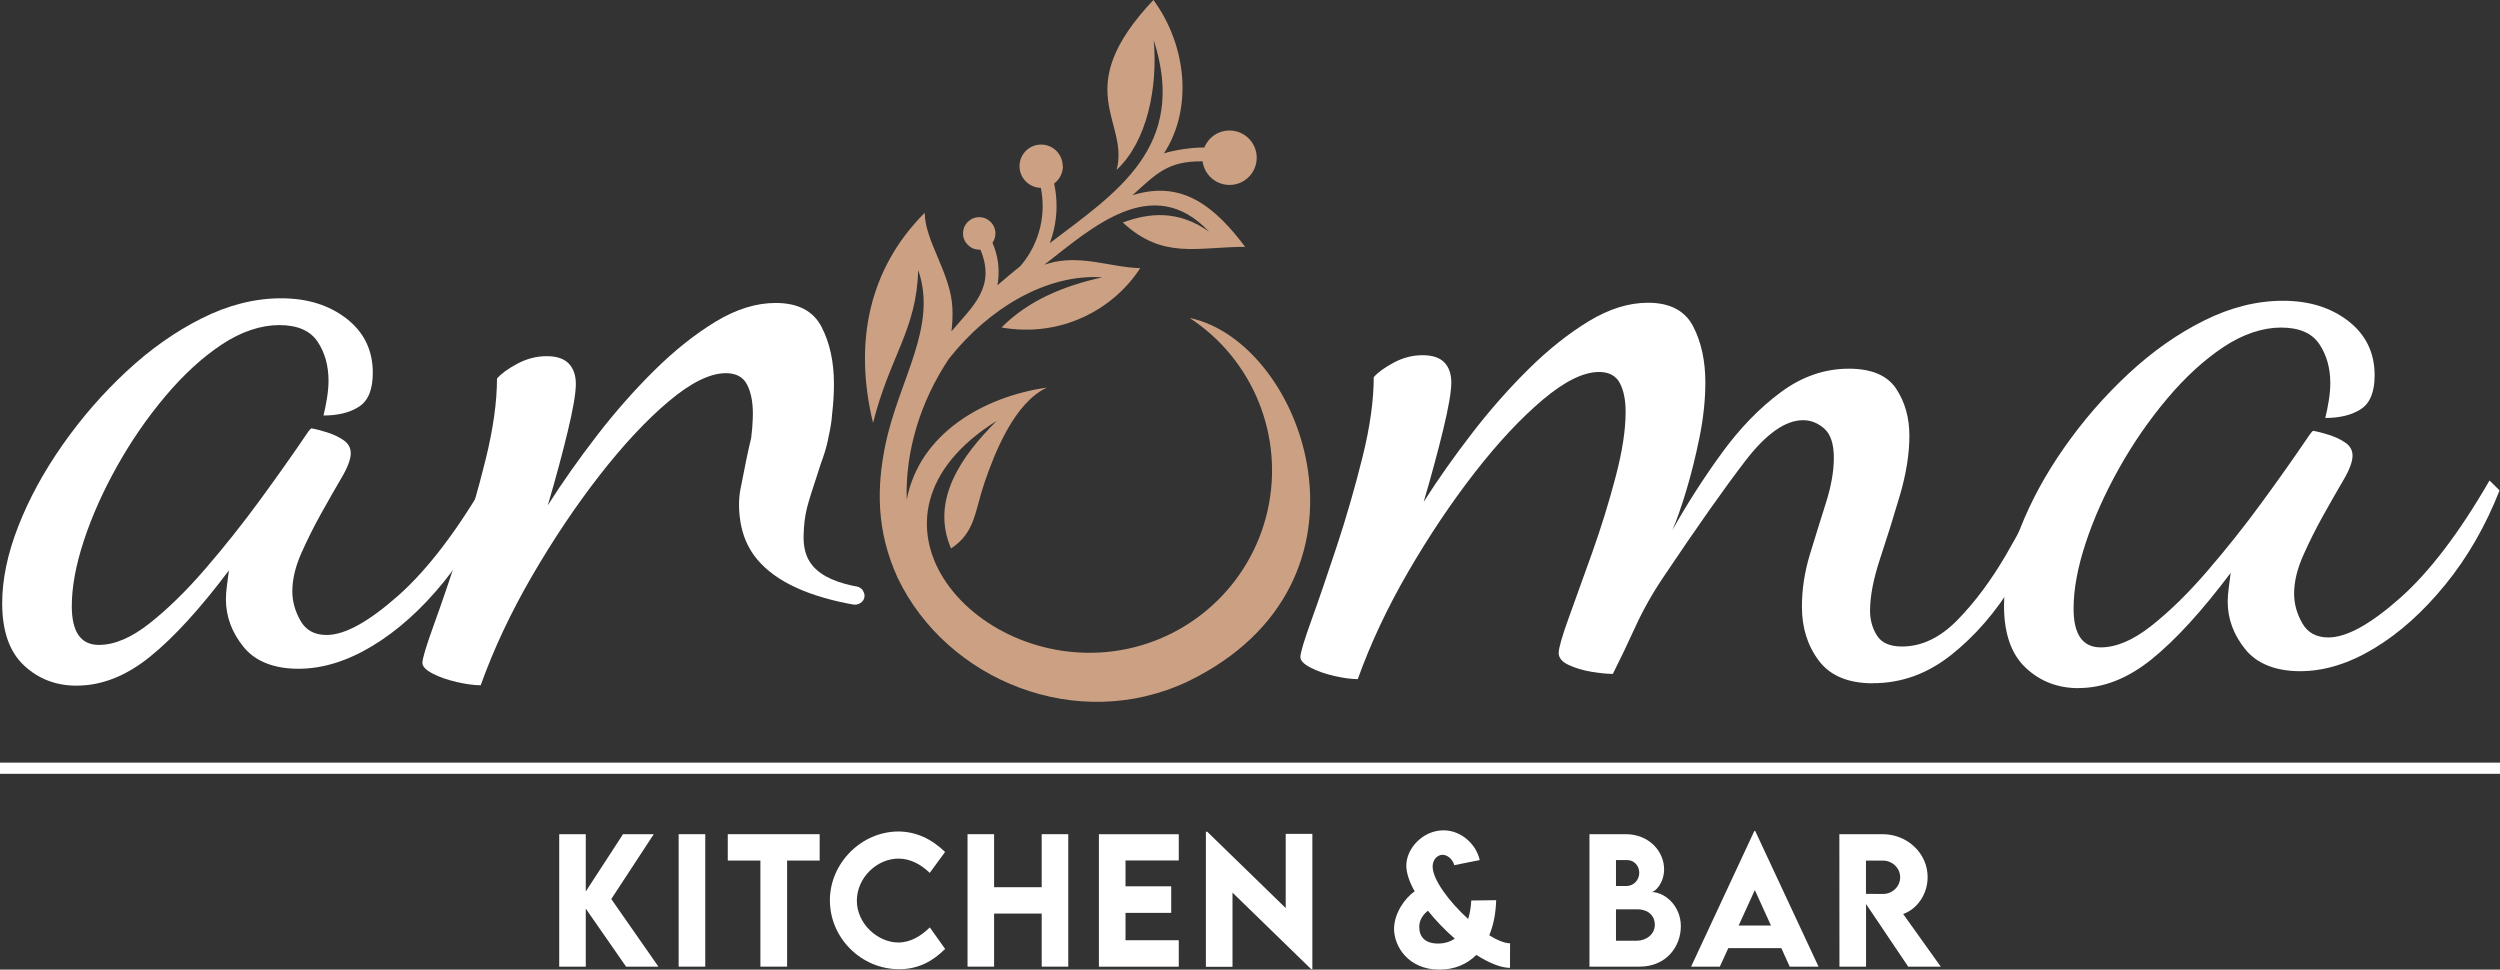 <?xml version="1.0" encoding="UTF-8"?>
<svg id="Layer_2" xmlns="http://www.w3.org/2000/svg" width="526.23" height="204.09" viewBox="0 0 526.23 204.09">
  <rect x="0" y="0" width="526.23" height="204.09" fill="#333333" stroke="none"/>
  <g id="Layer_1-2" data-name="Layer_1">
    <g>
      <path d="M131.78,203.47l-8.48-12.21v12.21h-5.59v-27.88h5.59v12.06l7.84-12.06h6.47l-8.94,13.65,9.93,14.24h-6.82Z" style="fill: #fff;"/>
      <path d="M142.85,175.59h5.6v27.88h-5.6v-27.88Z" style="fill: #fff;"/>
      <path d="M172.53,181.14h-6.85v22.33h-5.62v-22.33h-6.87v-5.55h19.34v5.55Z" style="fill: #fff;"/>
      <path d="M174.68,189.55c0-7.87,6.62-14.53,14.48-14.53,3.63.05,6.85,1.49,9.77,4.31l-3.23,4.41c-1.9-1.87-4.19-3.01-6.59-3.01-4.48,0-8.75,3.98-8.75,8.86s4.43,8.8,8.74,8.8c2.56,0,4.77-1.37,6.62-3.18l3.22,4.53c-2.46,2.44-5.45,4.27-9.67,4.27-8.04,0-14.58-6.62-14.58-14.46Z" style="fill: #fff;"/>
      <path d="M224.86,175.59v27.88h-5.59v-11.17h-10.02v11.17h-5.59v-27.88h5.59v11.16h10.02v-11.16h5.59Z" style="fill: #fff;"/>
      <path d="M236.91,181.11v5.45h9.62v5.59h-9.62v5.76h11.21v5.57h-16.81v-27.88h16.81v5.52h-11.21Z" style="fill: #fff;"/>
      <path d="M276.24,175.52v28.47h-.26l-16.55-16.1v15.62h-5.6v-28.44h.28l16.52,16.07v-15.62h5.62Z" style="fill: #fff;"/>
      <path d="M317.83,203.73c-1.95-.02-4.46-1.06-7.07-2.73-2.02,2.02-4.69,3.1-7.77,3.1-6.52,0-9.55-4.86-9.55-8.58,0-3.22,2.25-6.49,4.34-7.89-1.11-1.97-1.76-3.86-1.76-5.43,0-3.62,3.49-7.42,7.82-7.42,3.86,0,6.94,3.06,7.63,6.26l-5.36,1.07c-.29-1.19-1.4-2.18-2.46-2.18s-2.09.97-2.09,2.47c0,2.77,3.51,7.44,7.47,11.04.38-1.18.59-2.49.66-3.89l5.24-.07c-.07,2.84-.59,5.31-1.45,7.39,1.68,1.04,3.22,1.68,4.38,1.68l-.02,5.19ZM306.22,197.57c-2.06-1.78-4.01-3.81-5.66-5.88-1,.85-1.82,1.9-1.82,3.41,0,2.16,1.28,3.51,3.94,3.51,1.38,0,2.56-.36,3.53-1.04Z" style="fill: #fff;"/>
      <path d="M353.8,195.01c0,4.12-2.96,8.46-8.7,8.46h-10.53v-27.88h7.61c4.95,0,8.1,3.63,8.1,7.39,0,2.96-1.95,4.79-2.63,4.79,2.68,0,6.16,2.77,6.16,7.25ZM340.15,181.04v5.45h2.27c1.33,0,2.63-1.14,2.63-2.77s-1.23-2.68-2.53-2.68h-2.37ZM348.33,194.62c0-1.61-1.11-3.22-3.77-3.22h-4.41v6.61h4.43c1.82,0,3.75-1.25,3.75-3.39Z" style="fill: #fff;"/>
      <path d="M374.95,199.58h-11.16l-1.78,3.89h-6.05l13.32-28.57h.17l13.34,28.57h-6.07l-1.76-3.89ZM372.77,194.81l-3.39-7.46-3.41,7.46h6.8Z" style="fill: #fff;"/>
      <path d="M401.66,203.47l-8.87-13.18v13.18h-5.6l-.02-27.88h9.1c5.21,0,9.48,4.01,9.48,9.03,0,3.58-2.16,6.71-5.15,7.77l7.92,11.09h-6.85ZM392.77,188.15l3.6.02c1.9.02,3.6-1.52,3.6-3.51s-1.71-3.51-3.6-3.51h-3.6v7.01Z" style="fill: #fff;"/>
    </g>
    <g>
      <path d="M16.15,144.33c-4.38,0-8.09-1.43-11.13-4.29-3.04-2.86-4.56-7.21-4.56-13.07,0-5.02,1.13-10.42,3.39-16.2,2.26-5.78,5.37-11.5,9.33-17.14,3.95-5.64,8.44-10.8,13.46-15.47,5.01-4.67,10.31-8.4,15.9-11.19,5.58-2.79,11.13-4.18,16.64-4.18s10.1,1.43,13.78,4.29c3.67,2.86,5.51,6.66,5.51,11.39,0,3.49-.95,5.85-2.86,7.11-1.91,1.25-4.42,1.88-7.52,1.88.28-1.11.53-2.33.74-3.66.21-1.32.32-2.54.32-3.66,0-3.2-.78-5.96-2.33-8.26-1.56-2.3-4.24-3.45-8.05-3.45s-7.99,1.36-12.08,4.08c-4.1,2.72-8.05,6.34-11.87,10.87-3.81,4.53-7.21,9.44-10.17,14.74-2.97,5.3-5.3,10.53-7,15.68-1.7,5.16-2.54,9.76-2.54,13.8,0,5.44,1.91,8.15,5.72,8.15,3.25,0,6.78-1.5,10.6-4.5,3.82-3,7.74-6.83,11.77-11.5,4.03-4.67,7.88-9.51,11.55-14.53,3.67-5.02,6.92-9.62,9.75-13.8.56-.84.92-1.25,1.06-1.25.85.14,1.94.42,3.29.84,1.34.42,2.51.98,3.5,1.67.99.7,1.48,1.6,1.48,2.72,0,1.25-.64,2.96-1.91,5.12-1.27,2.16-2.69,4.64-4.24,7.42-1.56,2.79-2.97,5.61-4.24,8.47-1.27,2.86-1.91,5.54-1.91,8.05,0,2.09.56,4.15,1.7,6.17,1.13,2.02,2.97,3.03,5.51,3.03,3.82,0,8.83-2.75,15.05-8.26,6.22-5.5,12.51-13.76,18.87-24.77l2.12,2.09c-2.97,7.53-6.78,14.15-11.45,19.86-4.66,5.72-9.65,10.18-14.94,13.38-5.3,3.2-10.49,4.81-15.58,4.81s-9.08-1.54-11.55-4.6c-2.47-3.06-3.71-6.41-3.71-10.04,0-.84.07-1.78.21-2.82.14-1.05.28-2.12.42-3.24-6.08,8.09-11.63,14.15-16.64,18.19-5.02,4.04-10.14,6.06-15.37,6.06" style="fill: #fff;"/>
      <path d="M394.28,143.83c-5.22,0-9.03-1.58-11.41-4.74-2.39-3.16-3.58-6.95-3.58-11.36,0-3.67.56-7.35,1.68-11.03,1.12-3.67,2.24-7.28,3.36-10.81,1.12-3.53,1.68-6.69,1.68-9.49,0-2.94-.67-5-2.01-6.18-1.34-1.18-2.83-1.77-4.47-1.77-3.73,0-7.79,2.87-12.19,8.61-4.4,5.74-10.11,13.83-17.11,24.27-2.39,3.53-4.4,7.1-6.04,10.7-1.64,3.61-3.21,6.87-4.7,9.82-1.2,0-2.69-.15-4.47-.44-1.79-.3-3.39-.77-4.81-1.43-1.42-.66-2.12-1.51-2.12-2.54s.71-3.49,2.12-7.39c1.42-3.9,3.06-8.46,4.92-13.68,1.86-5.22,3.5-10.51,4.92-15.89,1.42-5.37,2.13-9.96,2.13-13.79,0-2.5-.41-4.52-1.23-6.07-.82-1.54-2.28-2.32-4.36-2.32-3.28,0-7.24,1.95-11.86,5.85-4.62,3.9-9.4,9.01-14.32,15.33-4.92,6.33-9.58,13.28-13.98,20.85-4.4,7.58-7.94,15.11-10.63,22.62-1.34,0-2.98-.22-4.92-.66-1.94-.44-3.61-1.03-5.03-1.77-1.42-.74-2.13-1.47-2.13-2.21,0-.88.78-3.49,2.35-7.83,1.57-4.34,3.35-9.56,5.37-15.67,2.01-6.1,3.8-12.32,5.37-18.64,1.57-6.32,2.35-11.91,2.35-16.77.89-1.03,2.31-2.06,4.25-3.09,1.94-1.03,3.95-1.54,6.04-1.54s3.61.52,4.59,1.54c.97,1.03,1.45,2.43,1.45,4.19,0,1.91-.56,5.18-1.68,9.82-1.12,4.63-2.5,9.75-4.14,15.33,2.98-4.71,6.38-9.52,10.18-14.45,3.8-4.93,7.79-9.45,11.97-13.57,4.17-4.12,8.39-7.46,12.64-10.04,4.25-2.57,8.39-3.86,12.42-3.86,4.62,0,7.79,1.66,9.51,4.96,1.71,3.31,2.57,7.25,2.57,11.8,0,3.68-.41,7.54-1.23,11.58-.82,4.05-1.76,7.8-2.8,11.25-1.05,3.46-2.01,6.22-2.91,8.27,3.13-5.59,6.6-10.99,10.4-16.22,3.8-5.22,7.94-9.49,12.41-12.8,4.47-3.31,9.25-4.96,14.32-4.96,4.77,0,8.09,1.4,9.96,4.19,1.86,2.8,2.8,6.11,2.8,9.93s-.67,8.02-2.01,12.58c-1.34,4.56-2.72,8.97-4.14,13.24-1.42,4.27-2.13,7.94-2.13,11.03,0,1.91.48,3.64,1.45,5.19.97,1.54,2.72,2.32,5.26,2.32,4.17,0,8.09-1.88,11.74-5.63,3.65-3.75,7.05-8.31,10.18-13.68,3.13-5.37,5.82-10.55,8.05-15.55l2.68,3.09c-2.39,6.18-5.45,12.32-9.17,18.42-3.73,6.11-8.09,11.14-13.09,15.11-5,3.97-10.48,5.96-16.44,5.96" style="fill: #fff;"/>
      <path d="M437.52,144.85c-4.38,0-8.09-1.43-11.13-4.29-3.04-2.86-4.56-7.21-4.56-13.07,0-5.02,1.13-10.42,3.39-16.2,2.26-5.78,5.37-11.5,9.33-17.14,3.95-5.64,8.44-10.8,13.46-15.47,5.01-4.67,10.31-8.4,15.9-11.19,5.58-2.79,11.13-4.18,16.64-4.18s10.1,1.43,13.78,4.29c3.67,2.86,5.51,6.66,5.51,11.39,0,3.49-.95,5.85-2.86,7.11-1.91,1.25-4.42,1.88-7.53,1.88.28-1.11.53-2.33.74-3.66.21-1.32.32-2.54.32-3.66,0-3.2-.78-5.96-2.33-8.26-1.56-2.3-4.24-3.45-8.05-3.45s-7.99,1.36-12.08,4.08c-4.1,2.72-8.05,6.34-11.87,10.87-3.81,4.53-7.21,9.44-10.17,14.74-2.97,5.3-5.3,10.53-7,15.68-1.7,5.16-2.54,9.76-2.54,13.8,0,5.44,1.91,8.15,5.72,8.15,3.25,0,6.78-1.5,10.6-4.5,3.82-3,7.74-6.83,11.77-11.5,4.03-4.67,7.88-9.51,11.55-14.53,3.67-5.02,6.92-9.62,9.75-13.8.56-.84.92-1.25,1.06-1.25.85.14,1.94.42,3.29.84,1.34.42,2.51.98,3.5,1.67.99.7,1.48,1.6,1.48,2.72,0,1.25-.64,2.96-1.91,5.12-1.27,2.16-2.69,4.64-4.24,7.42-1.56,2.79-2.97,5.61-4.24,8.47-1.27,2.86-1.91,5.54-1.91,8.05,0,2.09.56,4.15,1.7,6.17,1.13,2.02,2.97,3.03,5.51,3.03,3.82,0,8.83-2.75,15.05-8.26,6.22-5.5,12.51-13.76,18.87-24.78l2.12,2.09c-2.97,7.53-6.78,14.15-11.45,19.86-4.66,5.72-9.64,10.18-14.94,13.38-5.3,3.2-10.49,4.81-15.58,4.81s-9.08-1.54-11.55-4.6c-2.47-3.06-3.71-6.41-3.71-10.04,0-.84.07-1.78.21-2.82.14-1.05.28-2.12.42-3.24-6.08,8.09-11.63,14.15-16.64,18.19-5.02,4.04-10.14,6.06-15.37,6.06" style="fill: #fff;"/>
      <path d="M181.63,124.26c-.34-.45-.78-.72-1.34-.82l-.91-.17c-4.42-.96-7.39-2.61-8.89-4.96-.94-1.43-1.39-3.27-1.34-5.54.05-2.26.29-4.22.72-5.88.43-1.66,1.17-4.01,2.19-7.06.25-.78.48-1.5.7-2.18.61-1.64,1.17-3.33,1.53-5.09.04-.22.08-.44.12-.65.32-1.4.66-3.2.74-4.73.26-2.18.39-4.31.39-6.38,0-4.63-.87-8.63-2.61-11.99-1.74-3.36-4.96-5.04-9.66-5.04-4.09,0-8.3,1.31-12.62,3.92-4.32,2.62-8.6,6.02-12.84,10.2-4.24,4.19-8.3,8.78-12.16,13.79-3.86,5.01-7.31,9.9-10.34,14.68,1.67-5.68,3.07-10.87,4.2-15.58,1.14-4.71,1.7-8.03,1.7-9.98,0-1.79-.49-3.21-1.48-4.26-.99-1.04-2.54-1.57-4.66-1.57s-4.17.53-6.14,1.57c-1.97,1.05-3.41,2.09-4.32,3.14,0,4.93-.8,10.61-2.39,17.04-1.59,6.43-3.41,12.74-5.46,18.94-2.05,6.2-3.86,11.51-5.46,15.92-1.59,4.41-2.39,7.06-2.39,7.96,0,.75.72,1.49,2.16,2.24,1.44.75,3.15,1.34,5.11,1.79,1.97.45,3.64.67,5,.67,2.73-7.62,6.33-15.28,10.8-22.98,4.47-7.7,9.21-14.76,14.21-21.19,5-6.42,9.85-11.62,14.55-15.58,4.7-3.96,8.71-5.94,12.05-5.94,2.12,0,3.6.78,4.43,2.35.83,1.57,1.25,3.62,1.25,6.17,0,.32,0,.65-.02.99,0,0,0,.02,0,.03h0c-.04,1.29-.15,2.67-.34,4.12-.27,1.14-.6,2.52-.94,4.17-.42,2.29-.93,4.51-1.33,6.69-.4,2.17-.37,4.53.07,7.08.45,2.55,1.4,4.82,2.87,6.83,3.56,4.81,10.11,8.16,19.64,10.05l1.14.21c.56.1,1.07,0,1.54-.3.47-.3.76-.71.85-1.22.09-.51-.03-.99-.36-1.44" style="fill: #fff;"/>
      <path d="M223.69,34.98c0-1.25-.51-2.39-1.33-3.22-.82-.82-1.96-1.33-3.22-1.33s-2.39.51-3.21,1.33h0c-.82.83-1.33,1.97-1.33,3.22s.51,2.4,1.34,3.22c.81.81,1.92,1.32,3.15,1.34.55,2.72.5,5.51-.11,8.18-.69,3-2.1,5.85-4.19,8.28-1.63,1.32-3.26,2.67-4.85,4.06l.13-.79c.36-2.74-.02-5.57-1.16-8.17.39-.56.62-1.24.62-1.96,0-.94-.38-1.8-1-2.42h0c-.62-.62-1.47-1.01-2.41-1.01s-1.79.38-2.41,1h0c-.62.62-1,1.48-1,2.42s.38,1.79,1,2.41h0c.62.62,1.47,1.01,2.41,1.01h.26c3.27,7.89-1.57,11.84-6.11,17.2.2-1.54.27-3.14.21-4.8-.27-7.32-5.83-14.23-5.83-20.16-11.7,11.7-15.01,27.19-10.88,44.23,3.57-14.16,9.14-19.51,9.51-32.17,4.15,11.96-4.09,23.08-6.92,36.83-1.78,8.64-2.01,17.94,2.62,28.01,10.3,21.47,37.69,32.81,61.09,21.73,42.73-20.74,24.58-71.41.35-76.49,13.41,8.79,19.94,24.99,16.38,40.62-3.56,15.63-16.47,27.41-32.36,29.52-30.01,3.99-57.05-28.27-24.63-48.49-7.34,7.31-14.04,16.63-9.62,26.87,5.08-3.36,4.95-7.7,7.03-13.83,2.2-6.46,6.35-16.89,13.16-20.04-13.22,1.88-26.86,9.61-29.52,23.62-.34-10.22,2.89-20.72,8.87-29.67,8.25-10.51,20.53-17.96,32.29-17.15-8.11,1.79-15.54,4.85-21.21,10.55,12.39,2.19,23.48-3.67,29.2-12.49-6.36-.15-12.71-3.04-19.6-.9l-.59.19c9.97-7.74,22.82-19.56,34.68-6.96-6.4-4.57-12.61-4.02-18.15-1.93,8.49,7.84,15.56,5.12,25.75,5.12-6.07-8.02-12.97-14.28-23.74-10.85,5.07-4.56,7.42-7.24,14.78-7.15.17,1.28.76,2.43,1.62,3.29,1.04,1.04,2.47,1.68,4.05,1.68s3-.64,4.04-1.68h0c1.04-1.04,1.68-2.47,1.68-4.05s-.64-3.01-1.68-4.05c-1.04-1.04-2.47-1.68-4.05-1.68s-3.01.64-4.04,1.68h0c-.54.55-.97,1.19-1.26,1.91-2.49-.07-6.32.54-8.49,1.22,6.12-9.41,4.79-22.7-2.22-32.29-17.87,18.94-5,25.47-7.75,35.77,6.39-5.95,8.7-17.22,7.81-27.32,7.3,22.57-8.03,32.2-21.88,42.75.35-.93.63-1.88.86-2.84.73-3.17.76-6.49.06-9.72.18-.14.35-.28.51-.44.82-.82,1.33-1.96,1.33-3.22" style="fill: #cca183;"/>
    </g>
    <rect y="160.53" width="526.23" height="2.35" style="fill: #fff;"/>
  </g>
</svg>